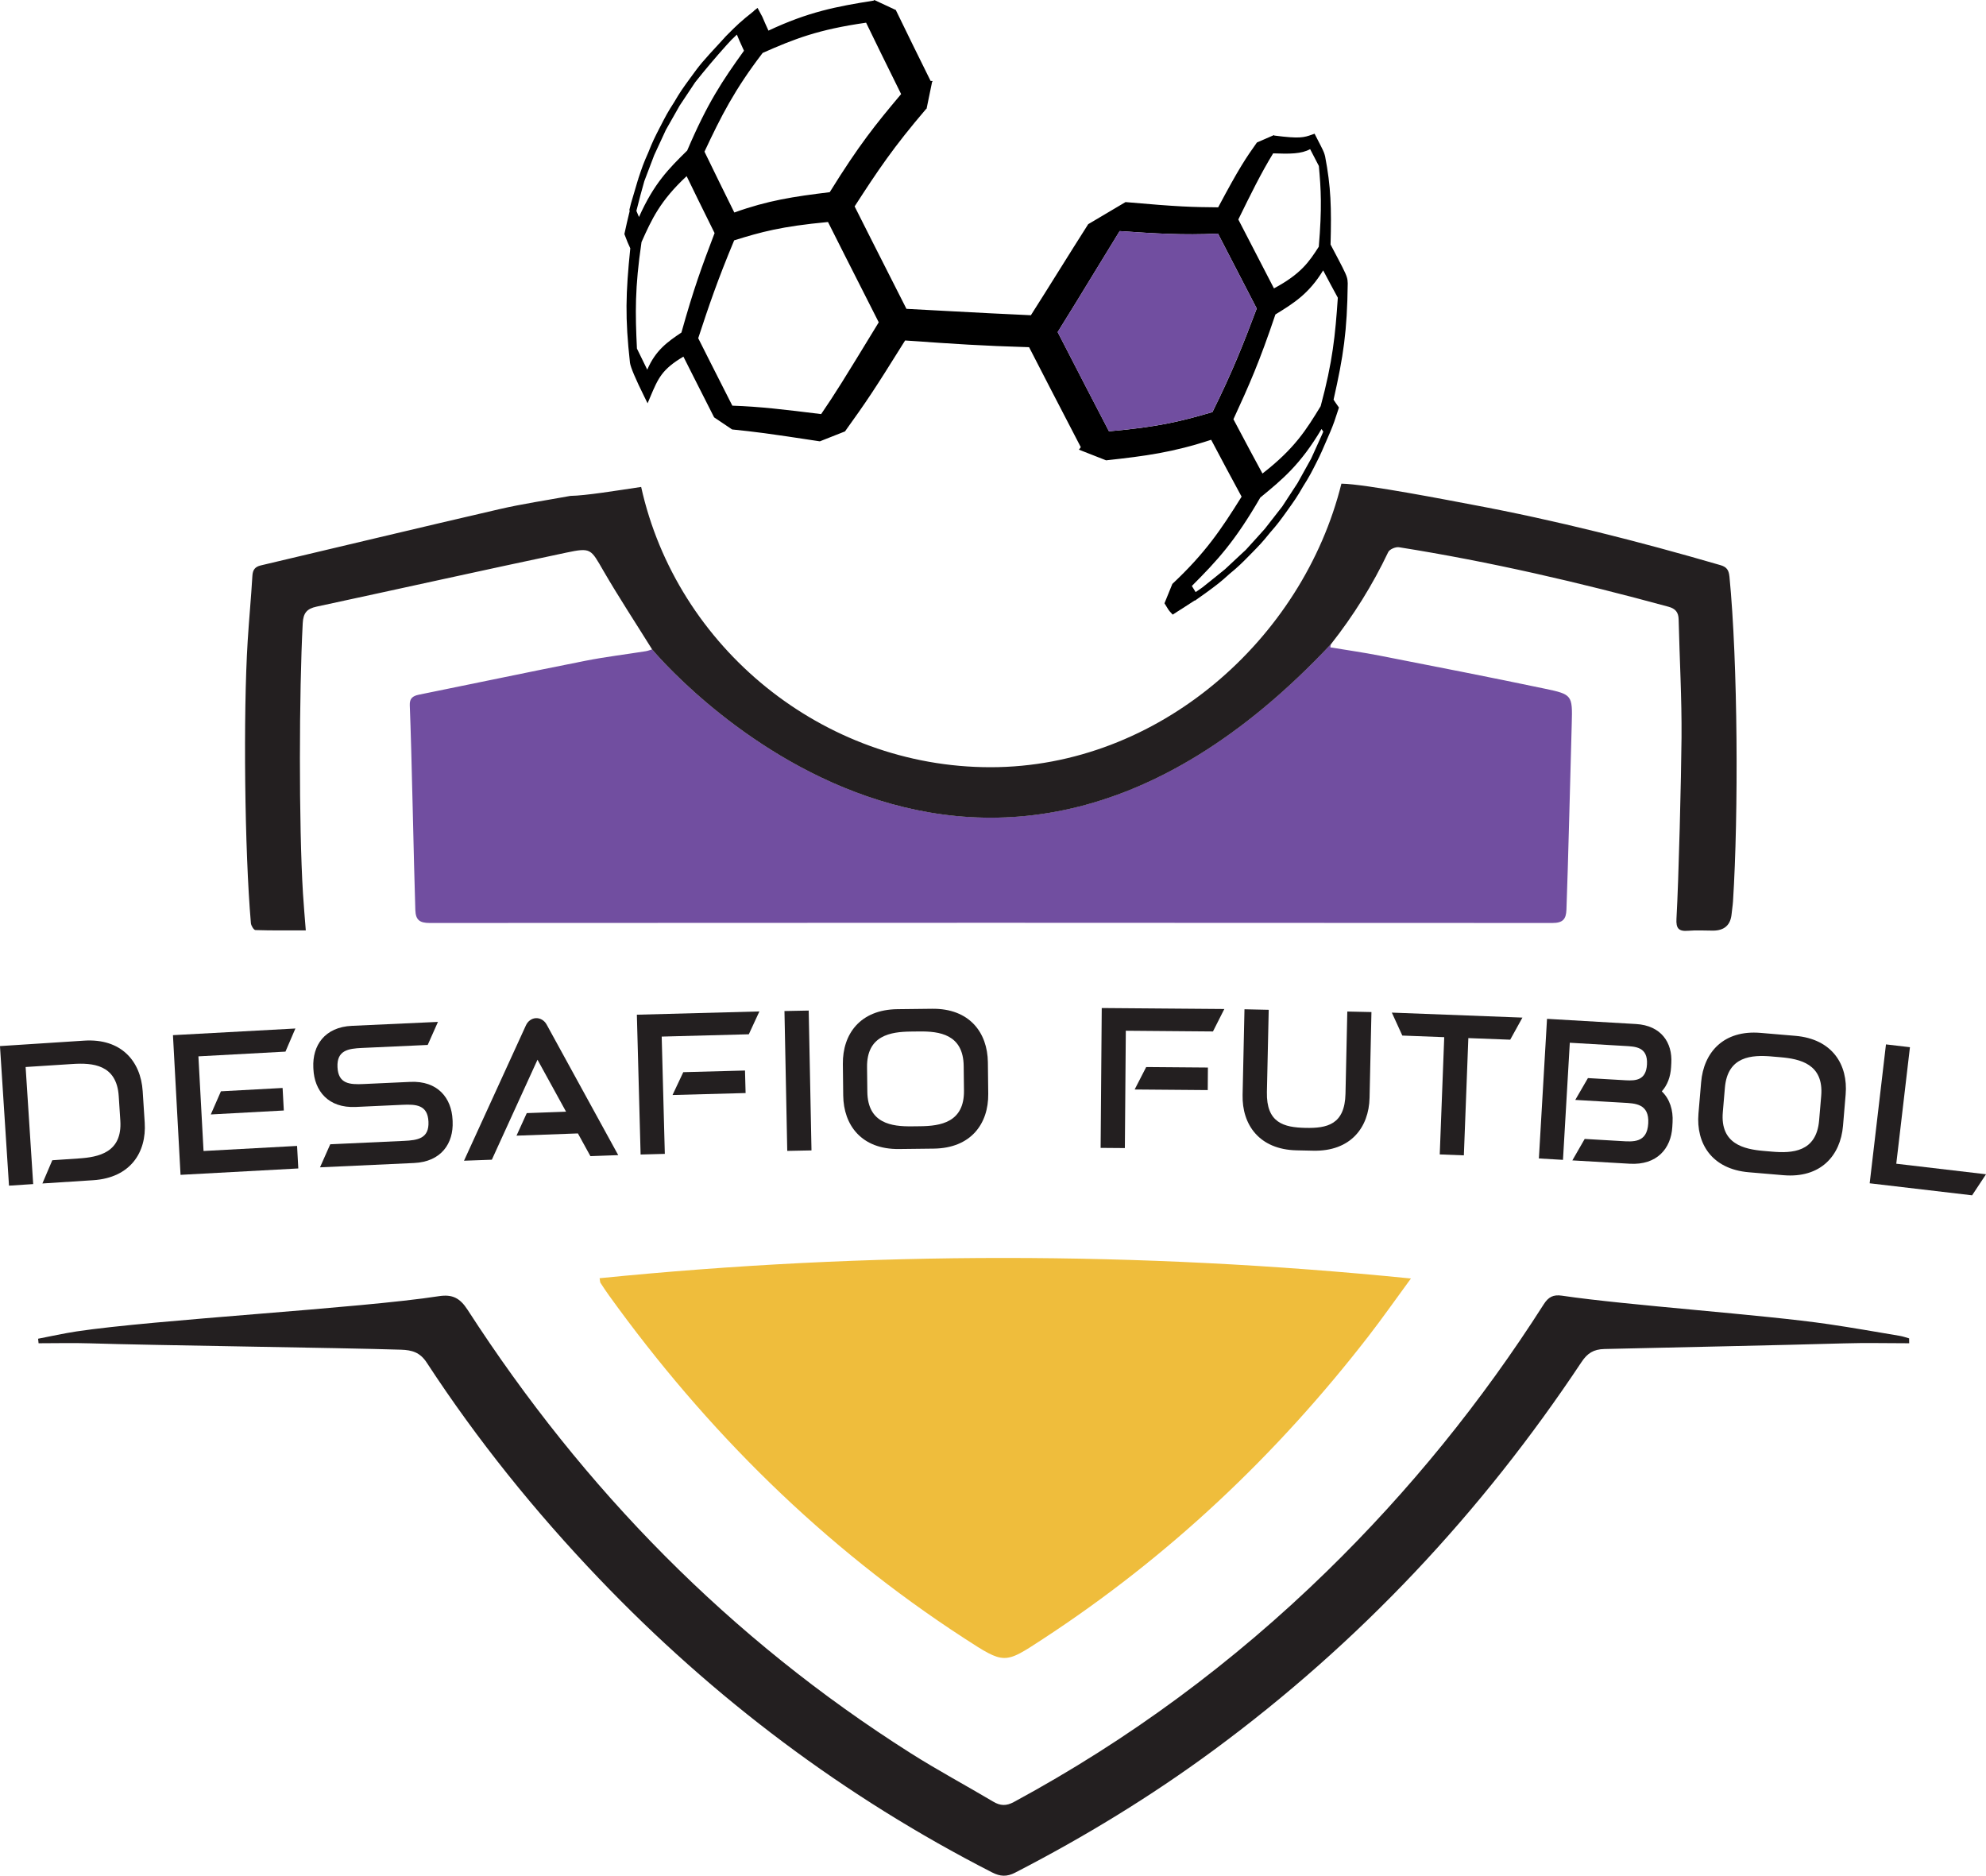 <?xml version="1.0" encoding="UTF-8"?>
<svg xmlns="http://www.w3.org/2000/svg" id="Layer_1" data-name="Layer 1" viewBox="0 0 832.49 786.09">
  <defs>
    <style>
      .cls-1 {
        fill: #efbd3c;
      }

      .cls-2 {
        fill: #714ea0;
      }

      .cls-3 {
        fill: #231f20;
      }
    </style>
  </defs>
  <path class="cls-1" d="M251.33,535.68c113.14-11.32,225.88-11.36,340.1,.12-6.43,8.76-11.95,16.64-17.83,24.23-38.56,49.77-83.74,92.43-136.54,126.92-16.11,10.52-15.9,10.65-33.02-.47-58.91-38.28-107.9-86.82-148.85-143.7-1.21-1.69-2.36-3.43-3.49-5.17-.17-.26-.13-.66-.36-1.93Z"></path>
  <path class="cls-3" d="M800.31,562.94c-9.17,0-18.35-.23-27.51,.05-23.59,.71-76.67,1.79-100.26,2.36-4.59,.11-7.15,1.79-9.59,5.45-41.98,63.16-93.12,117.67-154.24,162.69-26.31,19.38-54.12,36.34-83.17,51.3-3.49,1.8-6.24,1.67-9.68-.09-61.91-31.67-116.68-72.85-164.71-123.09-26.8-28.03-51.07-58.1-72.28-90.57-2.83-4.34-6.23-5.25-10.77-5.4-25.49-.82-104.63-1.84-130.13-2.66-7.26-.23-14.53-.04-21.8-.04l-.2-1.9c5.36-1.03,10.68-2.23,16.07-3.05,32.74-4.94,119.16-9.7,151.88-14.77,5.74-.89,8.89,.76,12.11,5.74,48.61,75.2,109.95,137.79,185.76,185.81,11.27,7.14,23.06,13.45,34.54,20.27,2.99,1.78,5.48,1.88,8.65,.16,48.22-26.07,91.86-58.32,131.11-96.59,34.68-33.83,64.98-71.19,91.02-112.01,1.97-3.09,4.02-4.13,7.62-3.6,27.43,4.07,84.41,7.92,111.85,11.96,9.94,1.46,19.85,3.21,29.76,4.88,1.33,.22,2.62,.69,3.92,1.05,.01,.67,.02,1.35,.03,2.02Z"></path>
  <g>
    <path class="cls-3" d="M21.94,486.24l11.05-.75c8.3-.54,18.31-2.48,17.45-15.83l-.67-10.3c-.86-13.31-11.04-13.99-19.34-13.46l-19.69,1.27,3.17,49.06-10.14,.66-3.78-58.49,35.29-2.28c15.6-1.01,23.73,8.69,24.53,21.17l.85,13.18c.81,12.47-6.01,23.13-21.61,24.14l-21.28,1.37,4.15-9.73Z"></path>
    <path class="cls-3" d="M125.03,489.68l-49.35,2.68-3.18-58.54,51.32-2.79-4.16,9.69-36.49,1.98c.64,11.77,1.52,27.89,2.15,39.67l39.21-2.13,.51,9.44Zm-32.41-32.33l25.84-1.4,.51,9.44-30.61,1.66,4.25-9.7Z"></path>
    <path class="cls-3" d="M179.3,437.92l-27.57,1.26c-5.76,.26-10.59,.99-10.26,8.05,.32,7.06,5.19,7.34,10.96,7.07,6.52-.3,13.03-.6,19.55-.9,11.49-.53,17.3,6.74,17.72,15.89l.03,.67c.42,9.15-4.71,16.92-16.2,17.44l-39.39,1.81,4.29-9.66,30.91-1.42c5.76-.27,10.59-.99,10.26-8.05-.32-7.06-5.19-7.34-10.96-7.07-6.52,.3-13.03,.6-19.55,.9-11.49,.53-17.3-6.74-17.72-15.89l-.03-.67c-.42-9.15,4.71-16.92,16.19-17.44l36.05-1.65-4.29,9.65Z"></path>
    <path class="cls-3" d="M194.5,486.45l25.93-56.68c.85-1.91,2.53-3.02,4.28-3.08,1.75-.06,3.51,.96,4.45,2.72,6.5,11.86,13,23.71,19.5,35.57l10.49,19.12-11.66,.42-5.24-9.52-25.74,.94,4.3-9.45,16.47-.6-11.97-21.78c-6.31,13.87-12.83,28.04-19.14,41.91l-11.66,.42h0Z"></path>
    <path class="cls-3" d="M277.37,434.43c.44,16.38,.87,32.76,1.31,49.14l-10.15,.27c-.52-19.51-1.04-39.07-1.57-58.59l51.36-1.37-4.43,9.57-36.52,.97Zm9.05,14.9l25.87-.69,.25,9.44-30.63,.82,4.51-9.57Z"></path>
    <path class="cls-3" d="M330,482.32l-1.17-58.61,10.16-.2,1.17,58.61-10.16,.2Z"></path>
    <path class="cls-3" d="M376.84,481.54c-15.68,.18-23.24-9.98-23.38-22.44l-.15-13.21c-.14-12.46,7.18-22.78,22.86-22.96l14.55-.17c15.64-.18,23.23,9.94,23.38,22.44l.15,13.21c.14,12.5-7.22,22.78-22.86,22.96l-14.55,.17Zm4.92-49.23c-8.32,.1-18.46,1.55-18.31,14.93l.12,10.29c.15,13.38,10.33,14.6,18.65,14.5l3.55-.04c8.36-.1,18.46-1.55,18.31-14.93l-.12-10.29c-.15-13.38-10.29-14.6-18.65-14.5l-3.55,.04Z"></path>
    <path class="cls-3" d="M471.92,431.98c-.13,16.39-.26,32.78-.4,49.16l-10.16-.08c.16-19.52,.32-39.09,.47-58.61l51.38,.41-4.76,9.41-36.54-.3Zm8.53,15.2l25.88,.21-.07,9.45-30.64-.25,4.84-9.41Z"></path>
    <path class="cls-3" d="M531.82,423.19l-.76,34.45c-.29,12.96,7.12,14.84,16.15,15.04,9.03,.2,16.51-1.35,16.79-14.31l.76-34.45,10.12,.22-.79,35.91c-.27,12.46-7.94,22.54-23.62,22.19l-6.98-.15c-15.64-.35-22.89-10.75-22.62-23.21l.79-35.91,10.16,.22Z"></path>
    <path class="cls-3" d="M587.83,434l-4.4-9.63,54.74,2.09-5.12,9.26-17.55-.67-1.88,49.14-10.11-.39,1.88-49.14-17.55-.67Z"></path>
    <path class="cls-3" d="M664.28,477.31l15.23,.89c4.92,.29,10.92,.93,11.4-7.38,.49-8.35-5.54-8.41-10.47-8.69l-20.12-1.17,5.31-9.15,15.99,.93c4.05,.2,8.38-.01,8.76-6.65,.43-7.43-4.93-7.49-9.31-7.75l-23.04-1.34-2.86,49.08-10.1-.59c1.13-19.49,2.27-39.02,3.41-58.51l37.27,2.17c10.64,.62,15.33,7.85,14.83,16.36l-.1,1.79c-.23,3.92-1.52,7.45-3.89,10.07,3.37,3.21,4.82,7.9,4.52,12.95l-.11,1.96c-.52,9.02-6.42,16.09-17.86,15.42l-24.04-1.4,5.17-8.99Z"></path>
    <path class="cls-3" d="M733.09,491.28c-15.62-1.32-22.18-12.16-21.13-24.57l1.12-13.17c1.05-12.42,9.33-22,24.95-20.67l14.5,1.23c15.58,1.32,22.18,12.12,21.13,24.57l-1.11,13.17c-1.06,12.46-9.37,21.99-24.96,20.67l-14.5-1.23Zm9.61-48.53c-8.29-.7-18.53-.22-19.66,13.11l-.87,10.25c-1.13,13.33,8.88,15.52,17.17,16.23l3.54,.3c8.33,.71,18.53,.23,19.66-13.11l.87-10.25c1.13-13.33-8.84-15.52-17.17-16.22l-3.54-.3Z"></path>
    <path class="cls-3" d="M826.66,500.94l-42.93-5.04c2.28-19.39,4.56-38.82,6.83-58.21l10.05,1.18c-1.82,15.53-3.9,33.26-5.73,48.83l37.62,4.42-5.84,8.83Z"></path>
  </g>
  <g>
    <path d="M494.87,255.47c1.9-1.21,3.95-2.53,5.93-3.83l.09,.08,4.81-3.42-.26-.36,.27,.36c4.22-3.1,5.81-4.27,9.61-7.73,3.9-3.22,5.27-4.6,8.9-8.3,3.6-3.66,4.95-5.03,8.09-8.96,3.3-3.75,4.42-5.31,7.39-9.46,2.95-4.13,4.06-5.68,6.53-10,2.65-4.17,3.51-5.87,5.78-10.38,1.35-2.58,2.79-5.93,4.05-8.88l.52-1.21c.21-.48,.96-2.2,.96-2.2,1.49-3.51,2.12-5.44,3.51-9.75l.2-.66-.39-.55c-.56-.79-1.3-1.84-1.86-2.72,4.16-18.39,5.69-28.64,5.94-48.71-.07-2-.18-2.76-2.26-6.88-1.04-2.06-2.6-5.01-4.94-9.43,.41-15.52,.17-24.14-2.28-36.94-.35-1.35-.49-1.81-1.75-4.3-.5-.98-1.18-2.3-2.13-4.15l-.54-1.05-1.11,.39c-3.35,1.18-5.07,1.78-15.81,.37-.03-.06-.06-.13-.1-.19l-7.15,3.11c-4.72,6.66-7.4,10.57-16.24,27.17-11.17-.11-16.16-.19-38.84-2.2l-15.64,9.26c-4.2,6.58-8.36,13.23-12.41,19.7-3.79,6.06-7.7,12.32-11.62,18.46-11.39-.5-22.94-1.12-34.13-1.72-6.01-.33-12.02-.65-18.03-.96-6.05-11.9-9.71-19.1-14.55-28.7-2.08-4.12-4.37-8.67-7.17-14.23,9.78-15.13,16.19-24.73,30.04-40.93,.04,0,.08,0,.12,0h0s2.31-11.24,2.31-11.24l.27-.39c-.3,0-.59-.01-.89-.02-5.43-10.97-9.49-19.18-14.54-29.62,.02-.02,.05-.04,.07-.05l-9.11-4.25c-.11,.09-.22,.17-.34,.26-15.7,2.48-27.42,4.75-44.05,12.57-.96-2.1-1.92-4.23-2.56-5.78l-2.01-3.74-1.52,1.2v.08c-5.76,4.58-6.88,5.7-11.17,9.99l-.17,.18-.3,.29c-.6,.65-1.22,1.33-1.85,2.03-8.64,9.34-8.99,9.83-13.34,15.8-2.99,4.11-4.11,5.65-6.62,9.95-2.69,4.15-3.56,5.84-5.87,10.35h.01s-.02,0-.02,0c-2.31,4.49-3.17,6.18-4.98,10.78-2.02,4.5-2.62,6.3-4.21,11.08l.81,.29-.83-.24-3,10.15-.66,2.64,.03,.24c.01,.11,.03,.23,.07,.36-.81,3.31-1.54,6.49-2.12,9.22l-.08,.39,.14,.37c1.18,3.09,1.23,3.22,2.33,5.6-1.93,18.95-2.23,29.12-.13,47.99q.45,2.97,6.07,14.31l1.31,2.65,1.15-2.72c3.29-7.78,4.87-11.51,13.87-16.84l4.17,8.28c2.37,4.7,4.79,9.47,8.7,17.17l7.54,5.07c10.11,1.05,13.55,1.44,36.78,4.98l10.54-4.16c9.18-12.78,11.93-16.85,25.2-38.11,22.16,1.55,31.76,2.21,51.97,2.82,4.48,8.71,12.45,24.19,21.68,41.9-.27,.35-.53,.69-.79,1.04l11.38,4.47c16.56-1.8,28.03-3.34,44.05-8.61,4.91,9.26,8.35,15.74,12.76,23.84-8.74,13.99-15.23,23.6-29.03,36.57l-3.3,8.11c1.67,2.8,1.79,2.95,2.67,3.91l.77,.84,3.27-2.1ZM363.05,9.51c3.89,8.02,7.58,15.6,14.68,29.92-10.73,12.75-17.62,21.27-29.92,41.11-15.28,1.87-25.86,3.45-40,8.52-4.48-9.06-8.1-16.39-12.51-25.5,6.98-14.88,12.56-25.93,24.39-41.38,13.42-5.93,23.22-9.78,43.35-12.67Zm-96.29,78.87c1.1-4.43,2.28-8.84,3.33-12.48,1.92-5.11,3.17-8.43,4.14-10.89,1.08-2.41,2.59-5.63,4.9-10.59,2.69-4.77,4.44-7.87,5.77-10.17,1.45-2.23,3.44-5.2,6.5-9.77,3.79-4.81,8.83-10.77,13.15-15.57l2.08-2.25,2.25-2.16c.5,1.28,1.36,3.24,2.98,6.76-9.1,12.68-15.22,21.76-23.81,41.84-7.71,7.58-13.92,13.75-20.2,27.85-.49-1.11-.87-1.98-1.09-2.58Zm.23,57.72c-.71-14.88-.92-25.41,1.92-44.65,4.28-9.56,7.75-17.23,18.91-27.63,2.93,6.04,6.19,12.73,11.72,23.86-5.39,14.15-8.76,23.3-13.9,41.68-5.78,3.88-10.85,7.42-14.32,15.57-1.33-2.7-2.74-5.55-4.32-8.83Zm77.22,27.44c-15.31-1.89-25.66-3.15-37.23-3.53-4.4-8.67-6.56-12.92-9.34-18.42-1.38-2.74-2.92-5.79-4.96-9.85,4.42-13.5,8.16-24.49,15.07-41.01,11.37-3.54,19.68-5.84,39.33-7.69,2.42,4.81,4.67,9.28,7.11,14.11,3.79,7.51,8.05,15.93,14.16,27.93-15.38,25.21-17.97,29.4-24.14,38.46Zm189.47-109.27c7.03,.26,11.85,.25,15.5-1.77,1.21,2.36,2.43,4.71,3.66,7.06,.89,9.75,1.35,17.48-.03,33.83-4.04,6.29-7.39,11.35-18.79,17.47-4.76-9.15-8.35-16.07-14.94-28.88,5.14-10.5,9.64-19.64,14.6-27.71Zm-68.82,116.48c-6.62-12.72-12.16-23.39-21.51-41.58,5.22-8.33,10.41-16.86,15.44-25.1,3.5-5.75,7.01-11.5,10.55-17.23,14.67,1,26.46,1.78,41.22,1.07,6.11,11.87,11.57,22.42,16.24,31.38-5.68,15.06-10.13,26.39-18.57,43.41-12.86,3.76-22.13,6.18-43.36,8.06Zm52.16-5.04c6.65-14.43,10.85-23.85,17.61-43.93,7.78-4.76,14.07-8.72,20.01-18.47,2.51,4.74,4.07,7.66,6.15,11.46-1.08,15.72-2.14,26.75-7.19,45.44-6,9.84-10.84,17.71-24.4,28.24-3.33-6.14-6.26-11.57-12.17-22.75Zm-17.42,69.86c10.69-10.71,17.98-18.55,28.7-37.07,9.34-7.65,16.83-13.83,25.66-28.71,.31,.5,.52,.82,.73,1.11-.2,.45-.4,.91-.6,1.39-1.04,2.34-2.44,5.42-4.5,9.94-2.64,4.79-4.37,7.91-5.68,10.21-1.43,2.24-3.39,5.23-6.42,9.83-3.38,4.36-5.58,7.2-7.26,9.3-1.77,2.01-4.24,4.72-7.95,8.8-4.05,3.8-6.74,6.32-8.74,8.15-2.11,1.74-5.04,4.08-9.45,7.6l-.71,.51c-.7,.49-1.43,.99-2.19,1.51-.32-.47-.8-1.25-1.58-2.56Z"></path>
    <path class="cls-2" d="M510.55,97.91c-14.76,.7-26.55-.07-41.22-1.07-3.54,5.73-7.04,11.48-10.55,17.23-5.03,8.25-10.22,16.77-15.44,25.1,9.35,18.18,14.89,28.86,21.51,41.58,21.23-1.88,30.5-4.3,43.36-8.06,8.44-17.02,12.89-28.34,18.57-43.41-4.67-8.96-10.13-19.51-16.24-31.38Z"></path>
  </g>
  <path class="cls-2" d="M273.34,272.14c-.74,.22-1.7,.62-2.7,.78-8.44,1.35-16.95,2.36-25.33,4.02-23.26,4.6-46.46,9.5-69.7,14.19-2.62,.53-3.96,1.57-3.84,4.44,.84,20.55,1.64,65.25,2.33,85.8,.14,4.16,1.78,5.44,6.03,5.44,156.86-.11,313.72-.11,470.58,0,4.4,0,5.76-1.57,5.91-5.59,.69-18,1.71-60.14,2.23-78.15,.34-11.73,.11-12.06-11.19-14.43-23.06-4.84-46.19-9.34-69.31-13.87-6.86-1.34-13.79-2.32-20.69-3.47,.15-.84,.11-1.2,.27-1.41-152.34,162.42-284.59,2.22-284.59,2.22Z"></path>
  <path class="cls-3" d="M724.93,241.53c-.26-2.67-1.2-3.95-3.76-4.69-34.33-9.98-68.94-18.78-104.09-25.34-8.19-1.53-44.75-8.69-54.79-8.81-16.22,65.33-76.73,118.84-147.09,118.84s-131.56-50.27-146.44-117.46c-10.08,1.5-23.27,3.66-29.63,3.75-10.09,1.85-20.08,3.32-29.87,5.58-33.34,7.7-66.6,15.7-99.91,23.55-2.39,.56-3.4,1.79-3.55,4.34-.54,9.14-1.41,18.26-1.98,27.4-1.9,30.49-1.29,87.77,1.35,118.19,.09,1.06,1.21,2.88,1.9,2.9,6.84,.22,13.7,.13,21.11,.13-.43-5.63-.88-10.53-1.18-15.45-1.76-28.82-1.63-84.47-.1-113.31,.23-4.27,1.76-6.05,5.77-6.91,34.91-7.5,69.76-15.27,104.7-22.64,10.47-2.21,10.24-1.57,15.62,7.7,6.38,10.99,13.37,21.63,20.36,32.84,0,0,132.25,160.2,284.59-2.22,9.43-11.96,17.43-24.79,23.98-38.56,.56-1.17,3.11-2.25,4.52-2.02,38.14,6.05,75.7,14.77,112.94,24.93,2.91,.79,4.2,2.3,4.27,5.32,.39,16.52,1.34,33.03,1.21,49.54-.13,16.36-1.18,59.54-2.12,75.88-.24,4.08,.94,5.4,4.92,5.06,3.43-.29,6.91-.06,10.36-.06q7.16,0,7.83-6.94c.17-1.79,.48-3.58,.59-5.37,2.33-36.49,2.06-99.77-1.5-136.18Z"></path>
</svg>

